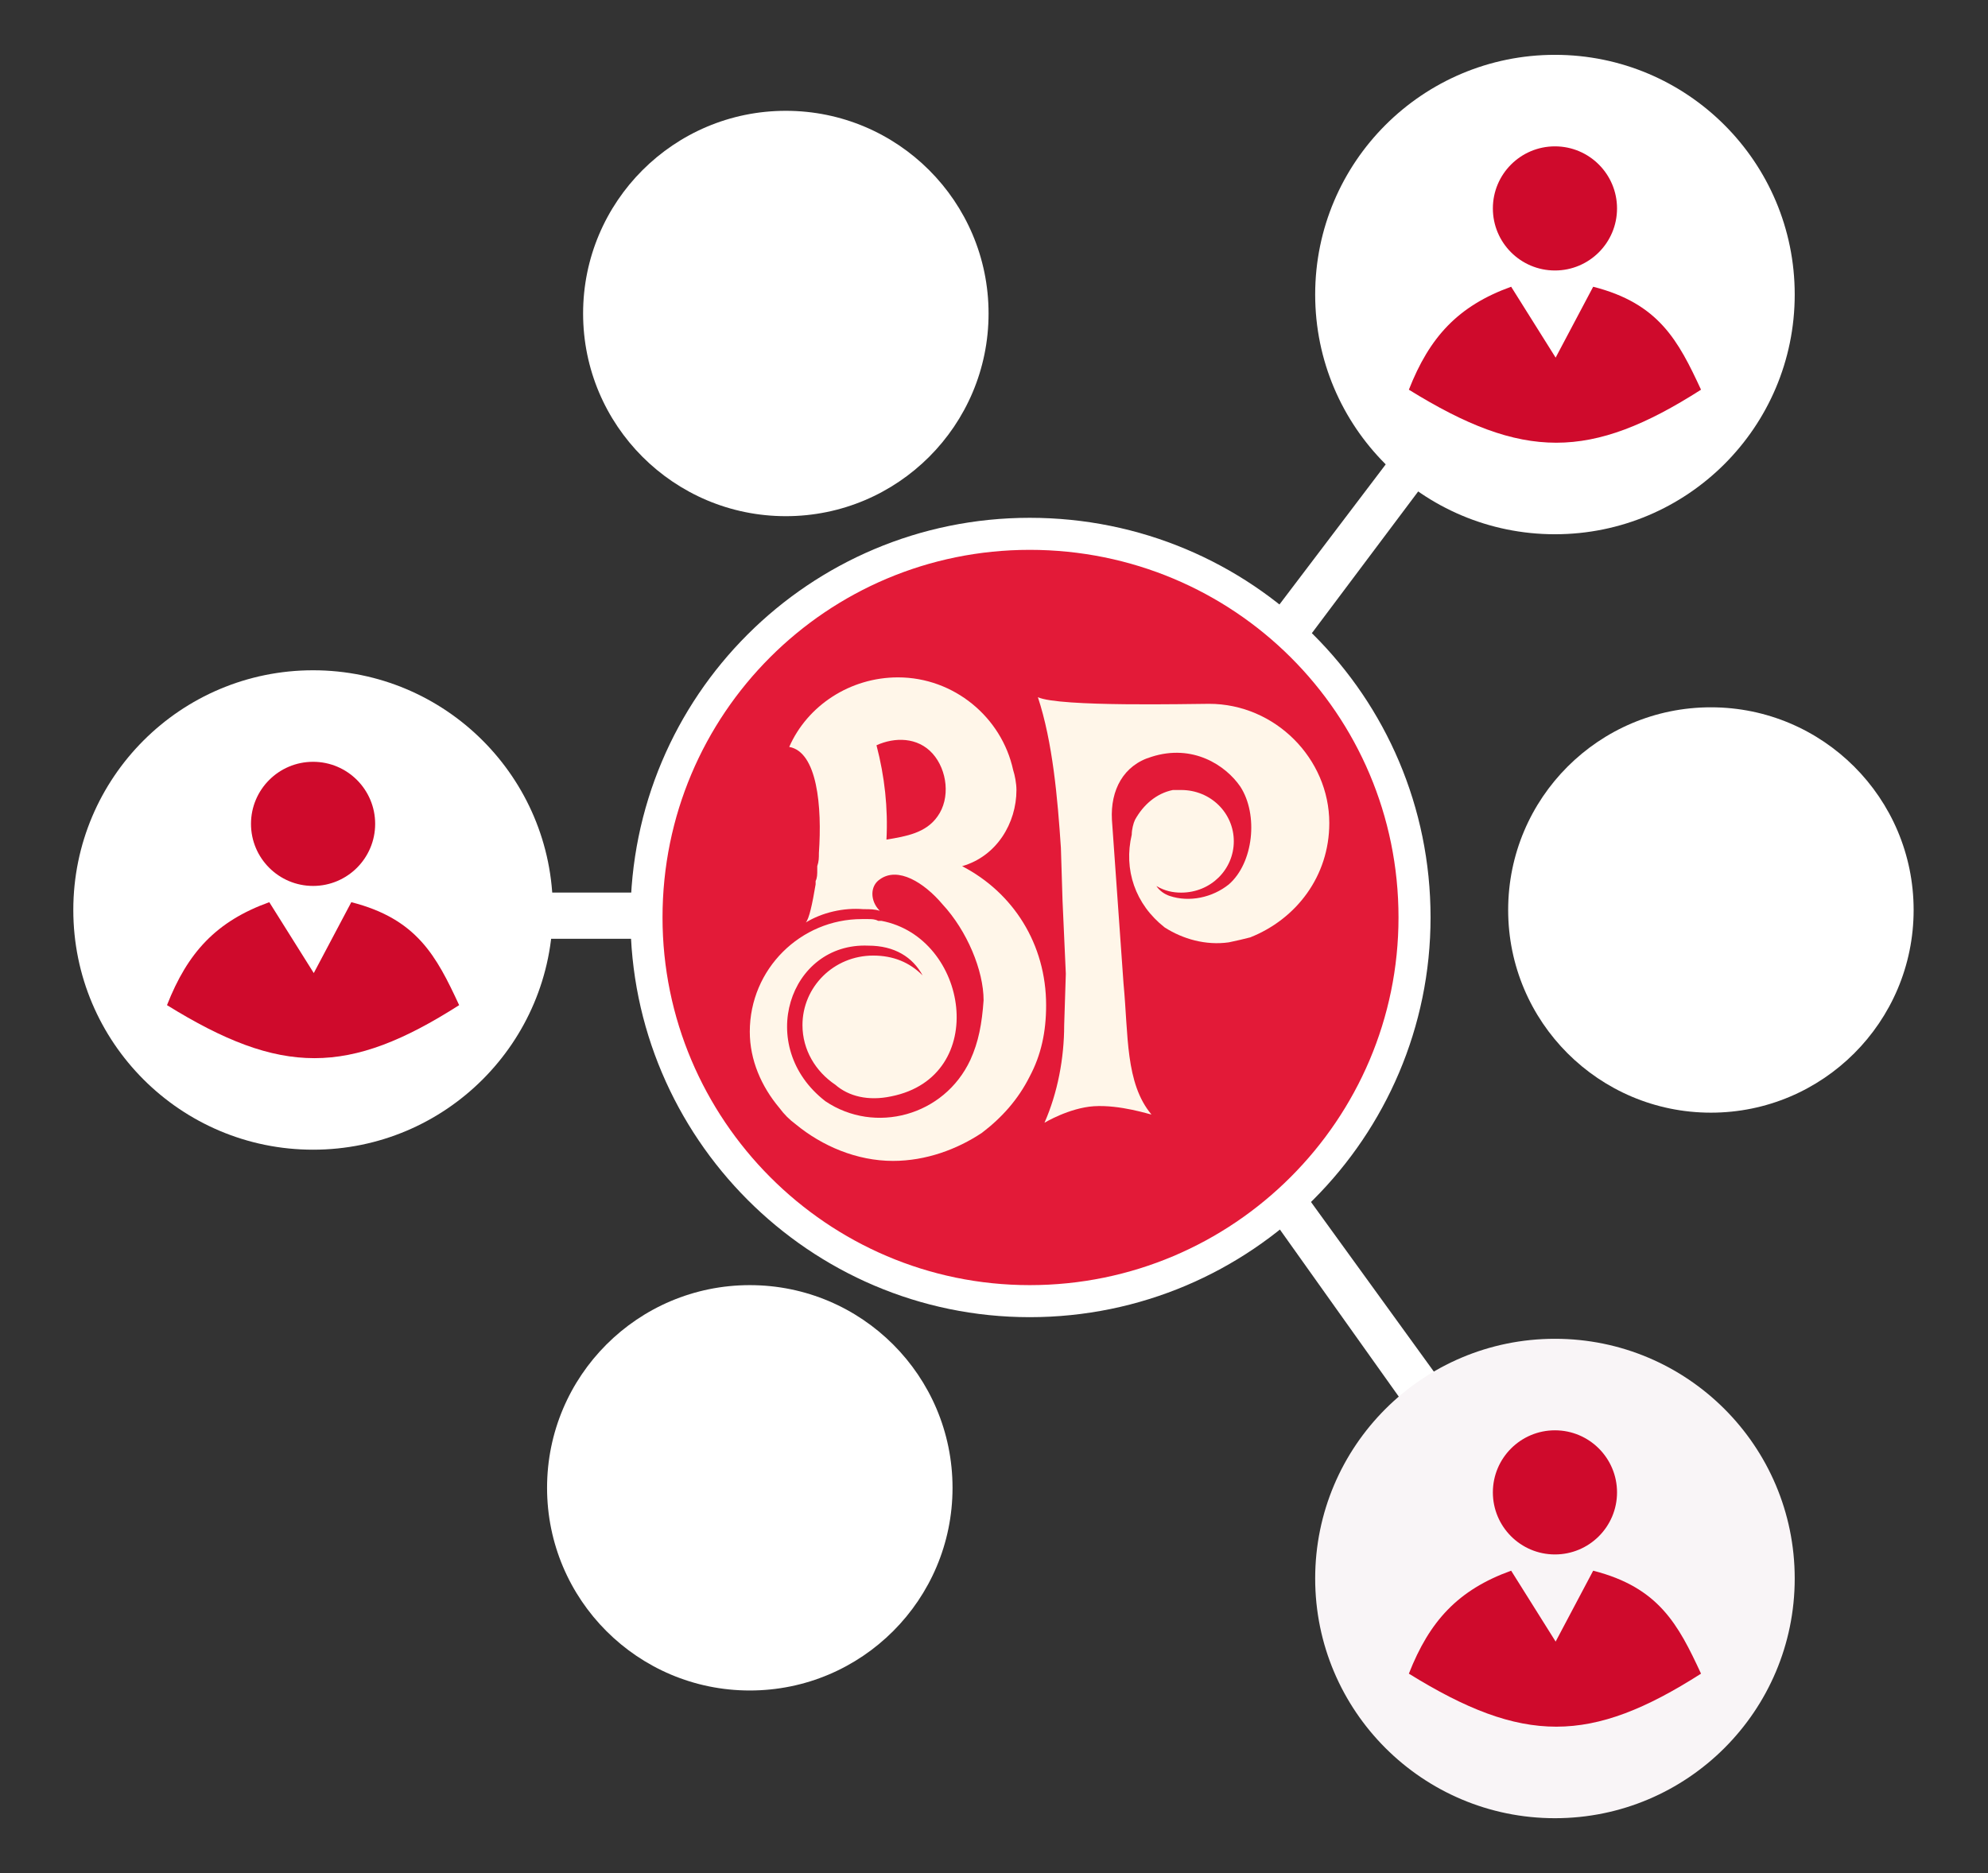 <svg width="521" height="491" viewBox="0 0 521 491" fill="none" xmlns="http://www.w3.org/2000/svg">
<rect x="0" y="0" width="521" height="491" fill="#333333" stroke="none"/>
<path d="M331.347 163.682L366.214 117.704L376.56 122.302L339.777 171.345L331.347 163.682Z" fill="white"/>
<path d="M339.19 309.036L377.321 361.694L372.48 374.404L330.716 315.694L339.19 309.036Z" fill="white"/>
<path d="M173.35 233.984H143.087H132.192L135.824 246.089H173.35V233.984Z" fill="white"/>
<path d="M370.71 240.498C370.71 295.779 325.668 341.085 269.854 341.085C214.43 341.084 169.428 295.766 169.428 240.498C169.428 184.782 214.444 139.938 269.854 139.938C325.654 139.938 370.71 184.769 370.71 240.498Z" fill="#E31A38" stroke="white" stroke-width="8.399"/>
<path d="M316.861 184.499C312.125 184.499 277.601 185.366 272.004 182.765C275.879 194.495 277.17 209.26 278.032 222.263L278.462 236.16L279.323 255.259L278.893 268.723C278.893 277.419 277.17 286.521 273.726 294.323C273.726 294.323 280.184 290.422 286.669 289.989C293.585 289.555 301.335 292.156 301.765 292.156C294.877 283.921 295.738 271.324 294.446 257.86L291.405 214.894C290.975 207.092 294.446 200.564 301.765 198.396C312.556 194.929 321.194 200.564 325.068 206.225C329.831 213.594 328.513 226.191 322.055 231.826C317.749 235.293 311.695 236.594 306.528 234.86C305.236 234.427 303.918 233.56 303.057 232.259C305.236 233.56 307.389 233.993 309.542 233.993C317.319 233.993 323.346 227.925 323.346 220.529C323.346 213.161 317.319 207.092 309.542 207.092H307.389C303.057 207.959 299.613 210.993 297.46 214.894C297.029 215.761 296.599 217.495 296.599 218.795C294.446 227.925 297.46 237.027 305.236 243.123C309.972 246.157 316 247.89 322.055 247.024C324.207 246.59 325.929 246.157 327.652 245.723C339.734 240.928 348.372 229.659 348.372 215.761C348.372 198.83 334.137 184.499 316.861 184.499Z" fill="#FFF6E9"/>
<path d="M252.148 227.061C261.217 224.46 266.383 215.764 266.383 207.095C266.383 205.361 265.953 203.167 265.522 201.867C262.508 187.997 249.996 177.567 235.33 177.567C222.817 177.567 211.596 184.935 206.834 195.799C214.18 197.099 215.471 211.43 214.61 223.593C214.61 224.894 214.61 225.761 214.18 227.061V227.928C214.18 229.228 214.18 230.095 213.749 230.962V231.829C212.888 237.03 212.027 240.931 211.166 241.825C215.471 239.197 221.095 237.897 226.262 238.33C227.984 238.33 229.276 238.33 230.567 238.764C227.984 236.163 227.984 232.262 230.567 230.528C235.33 227.061 242.219 231.395 246.982 237.03C253.44 243.992 257.772 254.395 257.772 262.224C257.342 268.292 256.481 273.06 254.301 277.855C247.412 292.592 229.276 297.387 216.332 288.691C197.792 274.361 206.834 247.026 227.553 247.893C234.469 247.893 239.205 250.927 241.788 255.695C238.344 252.228 234.039 250.494 228.845 250.494C218.485 250.494 210.305 258.73 210.305 268.726C210.305 275.228 213.749 280.889 218.916 284.357C222.387 287.391 227.553 288.691 233.608 287.391C259.494 282.19 253.87 245.726 230.998 241.392H230.137C229.276 240.931 228.415 240.931 227.553 240.931H225.831C209.874 240.931 196.5 253.962 196.5 270.46C196.5 277.855 199.514 284.79 204.25 290.425C205.542 292.159 206.834 293.459 208.583 294.76C215.471 300.422 224.54 304.323 234.039 304.323C242.649 304.323 250.857 301.289 257.342 296.954C262.508 293.026 266.814 288.258 269.854 282.19C272.868 276.528 274.16 270.46 274.16 263.525C274.16 247.46 265.522 233.996 252.148 227.061ZM245.69 214.03C242.649 218.365 237.483 219.232 232.316 220.099C232.747 211.863 231.859 203.601 229.706 195.365C234.469 193.198 240.497 193.198 244.398 197.532C248.273 201.867 249.134 209.262 245.69 214.03Z" fill="#FFF6E9"/>
<circle cx="205.945" cy="82.18" r="53.131" fill="white"/>
<circle cx="448.379" cy="238.544" r="53.131" fill="white"/>
<circle cx="196.501" cy="390.017" r="53.131" fill="white"/>
<circle cx="407.509" cy="77.211" r="62.837" fill="white"/>
<circle cx="407.509" cy="54.636" r="16.27" fill="#CF0A2C"/>
<path d="M369.225 102.157C374.634 88.37 382.099 80.187 396.032 75.166L407.691 93.748L417.529 75.166C434.727 79.544 439.824 89.276 445.791 102.157C416.816 120.669 399.158 120.708 369.225 102.157Z" fill="#CF0A2C"/>
<circle cx="82.049" cy="238.544" r="62.837" fill="white"/>
<circle cx="82.049" cy="215.969" r="16.27" fill="#CF0A2C"/>
<path d="M43.765 263.49C49.174 249.703 56.639 241.52 70.572 236.499L82.231 255.082L92.069 236.499C109.267 240.877 114.364 250.609 120.331 263.49C91.356 282.002 73.698 282.041 43.765 263.49Z" fill="#CF0A2C"/>
<circle cx="407.509" cy="413.789" r="62.837" fill="#F9F5F7"/>
<circle cx="407.509" cy="391.214" r="16.27" fill="#CF0A2C"/>
<path d="M369.225 438.735C374.634 424.948 382.099 416.765 396.032 411.744L407.691 430.327L417.529 411.744C434.727 416.122 439.824 425.854 445.791 438.735C416.816 457.247 399.158 457.286 369.225 438.735Z" fill="#CF0A2C"/>
</svg>

